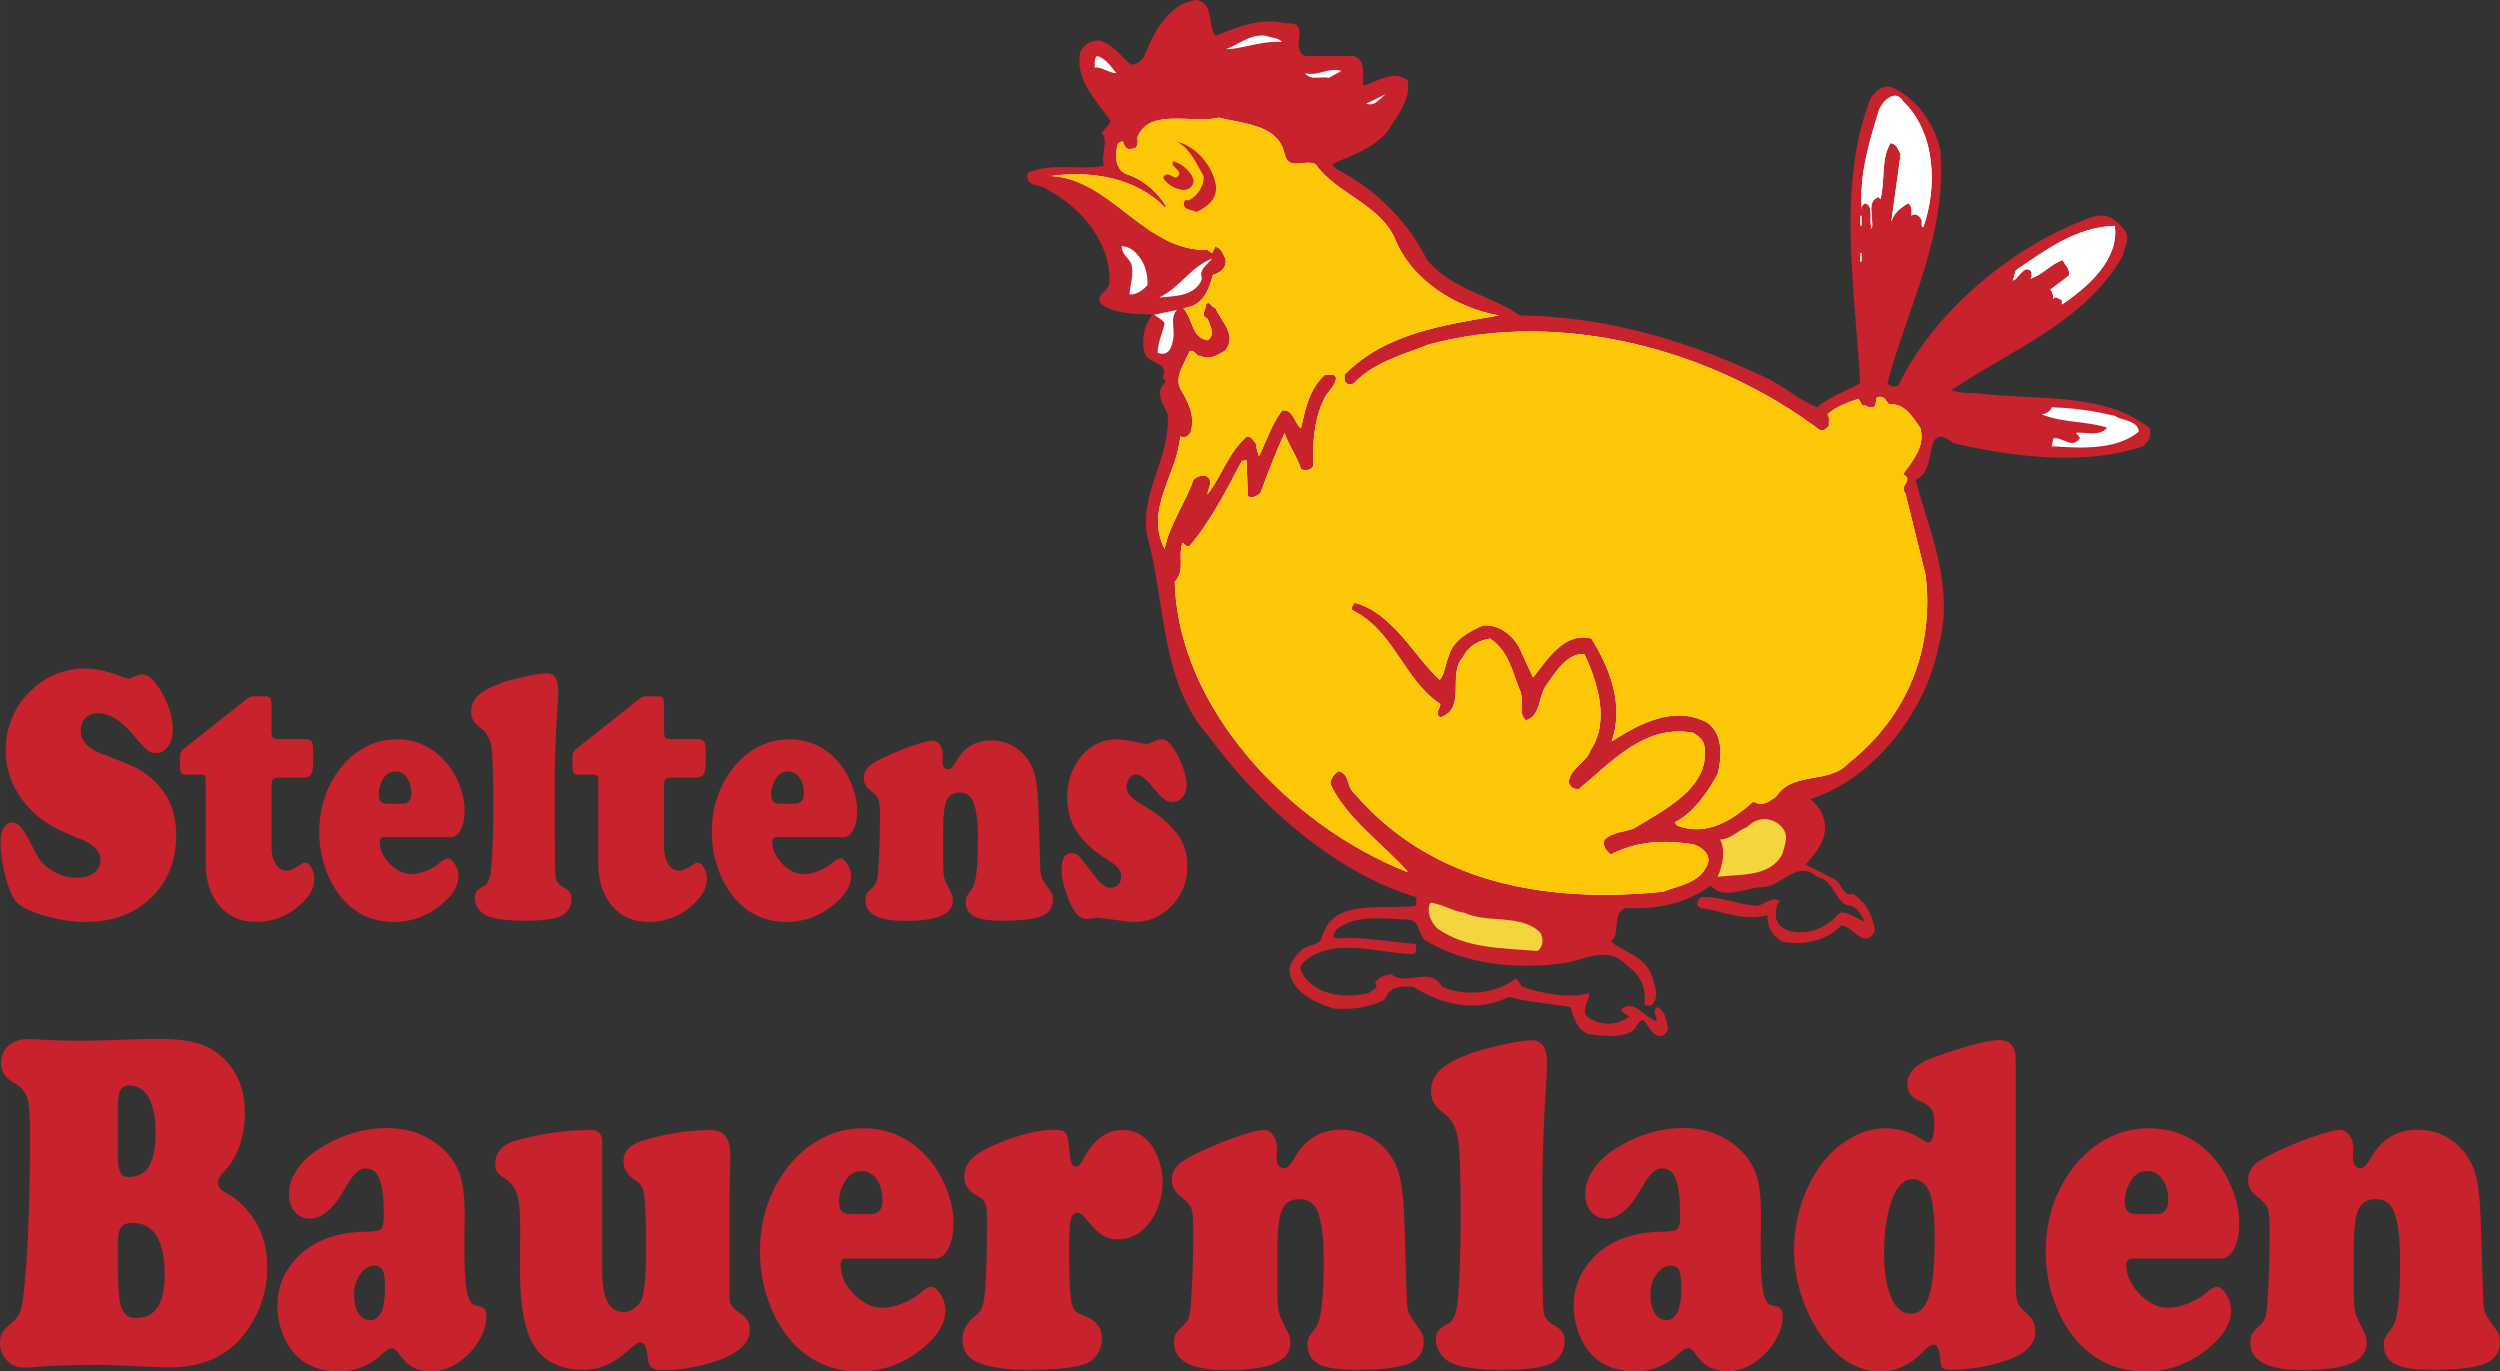 <?xml version="1.0" encoding="UTF-8" standalone="no"?>
<svg
   xmlns:dc="http://purl.org/dc/elements/1.1/"
   xmlns:cc="http://creativecommons.org/ns#"
   xmlns:rdf="http://www.w3.org/1999/02/22-rdf-syntax-ns#"
   xmlns:svg="http://www.w3.org/2000/svg"
   xmlns="http://www.w3.org/2000/svg"
   version="1.1"
   id="svg4322"
   viewBox="0 0 130.389 71.529"
   height="20.187mm"
   width="36.799mm">
  <rect x="0" y="0" width="130.389" height="71.529" fill="#333333" stroke="none"/>
  <defs
     id="defs4324">
    <clipPath
       id="clipPath16"
       clipPathUnits="userSpaceOnUse">
      <path
         id="path18"
         d="m 72.691,61.591 104.313,0 0,57.225 -104.313,0 0,-57.225 z" />
    </clipPath>
  </defs>
  <g
     transform="translate(-323.377,-465.169)"
     id="layer1">
    <g
       id="g12"
       transform="matrix(1.25,0,0,-1.25,232.512,613.687)">
      <g
         clip-path="url(#clipPath16)"
         id="g14">
        <g
           transform="translate(120.409,116.411)"
           id="g20">
          <path
             id="path22"
             style="fill:#c8222d;fill-opacity:1;fill-rule:evenodd;stroke:none"
             d="M 0,0 C -0.127,-0.142 -0.45,-0.466 -0.682,-0.163 -1.046,0.18 -1.368,0.602 -1.853,0.715 -2.188,0.726 -2.485,0.553 -2.633,0.26 -2.908,-0.937 -1.94,-1.806 -1.364,-2.665 l -0.391,-0.487 c 0.312,-0.243 -0.035,-0.888 0.097,-1.365 -1.026,-0.194 -2.192,0.154 -3.184,-0.293 -0.101,-0.645 0.544,-0.422 0.845,-0.714 1.462,-0.75 2.654,-2.289 2.567,-3.867 0.012,-0.359 -0.783,-0.607 -0.228,-0.976 0.562,-0.326 1.357,-0.326 2.015,-0.357 -0.336,-0.44 -0.459,-1.037 -0.324,-1.592 0.187,-0.512 1.081,-0.338 0.746,-1.073 0.061,0.015 0.111,-0.084 0.163,-0.13 -0.523,-0.401 -0.126,-0.948 0.065,-1.364 0.107,-1.842 -1.134,-3.183 -0.877,-5.005 0.81,-2.845 0.538,-6.146 2.599,-8.449 2.134,-2.911 5.261,-5.666 8.645,-6.695 l 0,-0.357 c -1.398,-0.202 -3.458,0.368 -3.932,-1.3 -0.072,-0.342 -0.519,-0.318 -0.781,-0.488 -0.284,-0.252 -0.533,-0.524 -0.585,-0.909 0.102,-0.907 1.12,-1.378 1.885,-1.593 0.774,-0.058 1.469,0.066 2.08,0.358 0.233,0.553 0.605,0.577 1.203,0.553 1.24,-0.77 2.63,-1.093 3.996,-0.423 0.818,-0.224 1.712,-0.273 2.568,-0.423 0.136,-0.421 0.261,-0.967 0.779,-1.137 0.549,-0.054 1.294,-0.178 1.788,0.13 0.226,0.114 0.226,0.461 0.488,0.455 0.185,-0.192 0.284,-0.515 0.585,-0.65 0.195,-0.063 0.419,0.111 0.422,0.325 -0.028,0.331 -0.127,0.705 -0.422,0.877 -0.301,-0.172 0.047,-0.421 -0.065,-0.584 -0.484,0.138 -0.881,0.907 -1.43,0.519 -0.048,-0.232 0.226,-0.182 0.292,-0.358 -0.538,-0.345 -1.109,-0.37 -1.658,-0.032 -0.418,0.283 0.028,0.679 0,1.041 -0.866,-0.262 -1.958,-0.013 -2.794,0.26 l -0.259,0.357 c -0.792,-0.656 -2.133,-0.78 -3.088,-0.357 -0.484,0.892 -1.477,0 -2.112,0.52 -0.233,-0.024 -0.557,-0.124 -0.682,-0.358 0.2,-0.237 -0.123,-0.287 -0.261,-0.422 -0.93,-0.237 -2.071,-0.113 -2.664,0.649 -0.102,0.181 -0.276,0.38 -0.13,0.553 1.219,1.217 3.106,0.447 4.647,0.422 0.197,0.075 0.098,0.273 0.13,0.423 -1.125,0.073 -2.292,0.321 -3.347,0.227 -0.211,0.096 -0.037,0.244 0,0.358 0.807,0.681 2.074,0.457 3.12,0.422 0.368,-0.114 0.318,-0.586 0.584,-0.845 1.696,-1.031 3.855,-1.255 5.979,-0.942 0.83,0.208 1.724,0.681 2.47,-0.13 0.569,-0.406 0.792,-0.927 0.715,-1.593 0.077,-0.129 0.202,-0.054 0.293,-0.064 0.381,0.357 0.108,0.903 0,1.3 -0.339,0.77 -1.133,0.919 -1.69,1.364 0.432,0.349 0.01,1.119 0.585,1.397 1.312,-0.054 2.553,0.169 3.575,0.943 0.567,-0.65 1.485,-0.054 2.242,-0.066 0.758,0.086 1.403,1.153 2.21,0.424 0.757,-0.139 0.757,-1.232 1.429,-1.203 0.272,-0.128 0.42,-0.401 0.552,-0.651 -0.305,0.051 -0.628,0.424 -1.038,0.359 -0.409,-0.457 -0.98,-0.829 -1.658,-0.813 -0.415,-0.016 -0.886,0.133 -1.008,0.585 -0.026,0.268 -0.002,0.566 0.163,0.716 -0.339,0.197 -0.612,-0.125 -0.943,-0.196 -0.836,0.046 -1.581,0.418 -2.371,0.357 -0.053,-0.113 -0.178,-0.187 -0.131,-0.357 l 0.131,-0.098 c 0.914,-0.104 1.783,-0.576 2.794,-0.292 -0.018,-0.533 0.206,-0.855 0.617,-1.105 0.83,-0.172 1.823,0.002 2.47,0.683 0.495,-0.061 0.942,-1.029 1.398,-0.261 -0.059,0.622 -0.382,1.243 -0.91,1.56 -0.415,-0.094 -0.489,0.403 -0.715,0.586 l -1.268,0.649 c 0.476,0.533 1.047,1.204 0.715,2.047 -0.09,0.249 -0.314,0.522 -0.52,0.682 2.713,0.858 4.848,3.737 5.362,6.403 0.653,2.473 -0.365,4.707 -0.975,6.922 0.982,0.317 0.262,2.551 1.593,1.527 2.393,-0.565 5.471,-0.962 7.896,-0.13 0.256,0.186 0.356,0.435 0.293,0.747 -1.947,1.549 -4.728,1.152 -7.215,1.463 -0.393,0.011 -0.741,0.011 -1.072,0.13 2.466,1.669 5.569,2.835 7.149,5.59 0.059,0.349 0.307,0.671 0.13,1.007 -0.319,0.483 -0.791,0.856 -1.43,0.617 -3.184,-1.127 -6.535,-3.857 -8.059,-7.019 -0.09,-0.065 -0.363,-0.065 -0.455,0.097 0.837,3.189 2.5,6.117 2.21,9.717 -0.231,1.068 -1.001,2.21 -2.047,2.633 -0.394,0.123 -0.691,-0.2 -0.877,-0.488 -1.403,-3.659 -0.634,-7.903 -0.423,-11.862 -0.583,-0.336 -1.253,-0.535 -1.787,-1.008 -0.757,0.299 -1.402,0.895 -2.145,1.236 -3.155,1.496 -6.506,2.539 -10.27,2.599 -1.226,0.859 -2.765,1.032 -3.866,2.308 -0.786,1.604 -2.176,2.993 -3.802,3.802 l -0.163,0.195 c 0.747,0.363 1.665,0.611 2.307,1.364 0.401,0.661 0.997,1.332 0.845,2.146 -0.618,0.453 -1.263,-0.07 -1.852,-0.228 -0.057,0.357 0.166,1.052 -0.391,1.235 l -2.046,0 C 6.054,0.403 7.047,1.496 5.947,1.43 4.837,1.694 3.894,1.247 2.99,0.91 2.652,1.371 2.951,2.265 2.21,2.404 0.99,2.265 0.394,0.975 0,0" />
        </g>
        <g
           transform="translate(123.853,116.768)"
           id="g24">
          <path
             id="path26"
             style="fill:#ffffff;fill-opacity:1;fill-rule:evenodd;stroke:none"
             d="M 0,0 C 0.574,-0.029 1.492,0.368 2.34,0.292 2.188,0.468 1.889,0.468 1.657,0.553 0.996,0.641 0.549,0.195 0,0" />
        </g>
        <g
           transform="translate(118.362,115.989)"
           id="g28">
          <path
             id="path30"
             style="fill:#ffffff;fill-opacity:1;fill-rule:evenodd;stroke:none"
             d="M 0,0 C 0.282,0.056 0.579,-0.217 0.91,-0.228 0.703,0.031 0.43,0.428 0.097,0.487 -0.041,0.354 0.033,0.18 0,0" />
        </g>
        <g
           transform="translate(127.135,115.761)"
           id="g32">
          <path
             id="path34"
             style="fill:#ffffff;fill-opacity:1;fill-rule:evenodd;stroke:none"
             d="m 0,0 c 0.295,-0.337 0.668,-0.114 1.007,-0.196 l 0.52,0.293 C 0.966,0.259 0.593,-0.139 0,0" />
        </g>
        <g
           transform="translate(129.702,114.494)"
           id="g36">
          <path
             id="path38"
             style="fill:#ffffff;fill-opacity:1;fill-rule:evenodd;stroke:none"
             d="M 0,0 C 0.384,-0.162 0.583,0.285 0.877,0.422 L 0,0" />
        </g>
        <g
           transform="translate(151.085,114.201)"
           id="g40">
          <path
             id="path42"
             style="fill:#ffffff;fill-opacity:1;fill-rule:evenodd;stroke:none"
             d="m 0,0 c -0.395,-1.309 -0.816,-2.625 -0.714,-4.159 -0.028,0.119 0.021,0.219 0.129,0.292 0.414,-0.098 0.141,-0.719 0.293,-1.072 0.096,0.452 -0.252,1.172 0.292,1.332 l 0.065,-0.098 c 0.211,0.758 0.012,1.676 0.422,2.341 0.235,0.005 0.335,-0.293 0.423,-0.456 L 0.52,-4.647 c 0.104,0.384 0.402,0.607 0.715,0.78 0.158,-0.123 0.133,-0.347 0.13,-0.52 C 1.517,-4.238 1.74,-4.412 1.788,-4.582 1.815,-4.685 1.74,-4.809 1.852,-4.874 2.46,-3.195 2.362,-0.887 1.008,0.39 0.674,0.95 0.127,0.354 0,0" />
        </g>
        <g
           transform="translate(151.085,114.201)"
           id="g44">
          <path
             id="path46"
             style="fill:#ffffff;fill-opacity:1;fill-rule:evenodd;stroke:none"
             d="m 0,0 c -0.395,-1.309 -0.816,-2.625 -0.714,-4.159 -0.028,0.119 0.021,0.219 0.129,0.292 0.414,-0.098 0.141,-0.719 0.293,-1.072 0.096,0.452 -0.252,1.172 0.292,1.332 l 0.065,-0.098 c 0.211,0.758 0.012,1.676 0.422,2.341 0.235,0.005 0.335,-0.293 0.423,-0.456 L 0.52,-4.647 c 0.104,0.384 0.402,0.607 0.715,0.78 0.158,-0.123 0.13,-0.347 0.13,-0.52 C 1.517,-4.238 1.74,-4.412 1.788,-4.582 1.815,-4.685 1.74,-4.809 1.852,-4.874 2.46,-3.195 2.362,-0.887 1.008,0.39 0.674,0.95 0.127,0.354 0,0" />
        </g>
        <g
           transform="translate(120.148,113.096)"
           id="g48">
          <path
             id="path50"
             style="fill:#ffffff;fill-opacity:1;fill-rule:evenodd;stroke:none"
             d="m 0,0 c 0.033,-0.205 0.033,-0.503 -0.227,-0.487 -0.186,-0.09 -0.31,0.109 -0.358,0.227 l 0,0.064 C -0.686,-0.155 -0.76,-0.254 -0.813,-0.293 -0.96,-0.775 -0.91,-1.397 -0.422,-1.56 0.232,-1.768 0.828,-2.29 1.203,-2.892 L 1.138,-2.925 c -1.229,1.255 -3.115,1.528 -4.745,1.3 2.499,-0.119 3.914,-3.147 6.532,-3.088 l 0.194,-0.13 0.131,0.261 C 3.484,-4.598 3.583,-4.897 3.673,-5.07 3.757,-5.442 3.459,-5.666 3.152,-5.753 3.013,-6.237 2.838,-6.832 2.275,-7.053 L 1.917,-7.15 c 0.425,-0.477 0.326,-1.197 1.008,-1.332 0.36,0.234 0.088,0.632 0,0.91 -0.334,0.119 -0.037,0.391 -0.065,0.585 0.153,0.204 0.227,-0.144 0.39,-0.13 0.209,-0.535 0.929,-1.131 0.423,-1.788 -0.313,-0.186 -0.66,-0.41 -1.041,-0.227 -0.19,-0.034 -0.24,0.289 -0.454,0.195 -0.208,-0.502 -0.63,-1.049 -0.39,-1.56 0.33,-0.556 0.654,-1.152 0.422,-1.852 -0.092,-0.118 -0.265,-0.268 -0.422,-0.13 -0.115,-1.602 -1.506,-3.042 -0.65,-4.712 0.186,0.999 0.857,1.893 1.202,2.892 0.151,0.143 0.325,0.193 0.52,0.162 0.351,-0.192 0.078,-0.516 0.065,-0.779 0.608,0.785 0.857,1.729 1.625,2.405 0.201,0.068 0.275,-0.18 0.39,-0.26 0.009,-0.193 0.084,-0.367 0.13,-0.553 0.326,0.658 0.549,1.377 0.975,1.917 0.468,0.056 0.492,-0.515 0.779,-0.748 0.185,0.804 0.334,1.624 1.008,2.243 0.17,-0.024 0.443,0.075 0.455,-0.162 -0.036,-0.358 -0.409,-0.581 -0.521,-0.911 -0.409,-0.862 -0.459,-1.83 -0.422,-2.729 -0.112,-0.218 -0.385,-0.218 -0.52,-0.13 -0.163,0.532 -0.51,0.979 -0.682,1.495 -0.349,-0.764 -0.696,-1.658 -1.007,-2.503 -0.136,-0.123 -0.36,-0.248 -0.521,-0.129 l -0.064,1.495 -0.195,-0.033 c -0.648,-1.233 -1.292,-2.498 -2.177,-3.543 -0.159,-0.048 -0.208,0.076 -0.293,0.131 -0.212,-0.576 0.134,-1.147 -0.325,-1.625 0.137,-5.306 4.828,-10.171 9.652,-12.089 l 0.064,0 c -0.941,1.074 -2.554,2.215 -3.216,3.639 -0.009,0.24 0.141,0.438 0.356,0.553 0.455,-0.165 0.306,-0.637 0.618,-0.91 3.238,-3.772 7.954,-4.616 12.901,-4.127 0.663,0.28 1.508,0.329 1.852,1.137 0.177,0.409 -0.244,0.732 -0.584,0.845 -1.3,0.185 -2.342,0.135 -3.445,-0.422 -0.238,0.16 -0.362,0.408 -0.26,0.617 0.321,0.312 0.791,0.312 1.203,0.455 1.202,0.751 3.238,1.694 2.957,3.445 -0.017,0.26 -0.29,0.434 -0.455,0.553 -2.019,0.377 -3.384,-1.186 -4.777,-2.341 -0.196,-0.037 -0.37,0.087 -0.423,0.261 0.003,0.571 0.748,0.844 0.91,1.364 0.806,1.193 0.285,2.856 -0.26,3.997 -0.721,0.075 -1.217,-0.769 -1.592,-1.299 -0.346,-0.462 -0.197,-1.233 -0.845,-1.463 -0.369,0.33 -0.047,0.827 -0.26,1.268 -0.308,0.75 -0.457,1.619 -1.235,2.145 -0.463,-0.055 -0.935,-0.327 -1.137,-0.781 -0.666,-0.688 0.178,-2.153 -0.943,-2.502 -0.269,0.151 0.003,0.374 0,0.552 -1.536,1.014 -1.933,3.099 -3.704,3.932 0.009,0.11 0.033,0.209 0.13,0.294 1.591,-0.432 2.435,-2.17 3.542,-3.218 0.209,0.18 0.234,0.676 0.39,1.008 0.166,0.66 0.886,1.033 1.43,1.267 0.673,0.039 1.244,-0.407 1.527,-0.975 l 0.553,-1.202 c 0.628,0.801 1.323,1.918 2.437,1.625 0.773,-1.246 1.369,-2.76 0.844,-4.29 1.146,0.735 2.61,1.53 3.997,0.78 0.673,-0.491 0.599,-1.459 0.423,-2.145 -0.42,-0.754 -0.991,-1.598 -1.787,-2.015 l 0.097,-0.13 c 1.245,-0.471 2.313,0.224 3.186,1.008 0.343,-0.238 0.641,-0.015 0.941,0.195 0.693,1.082 2.208,0.51 3.023,1.397 2.511,1.993 3.578,4.823 3.217,7.864 l -0.845,3.412 c -0.284,0.299 0.387,0.547 -0.097,0.78 0.385,0.537 0.956,1.182 0.715,1.95 -0.33,0.474 -0.653,1.02 -1.3,0.975 -0.147,0.168 -0.197,0.368 -0.488,0.293 -0.106,-0.125 0.018,-0.398 -0.227,-0.424 -0.153,-0.048 -0.201,0.125 -0.39,0.066 l -0.162,0.293 c -0.445,-0.158 -0.916,-0.308 -1.301,-0.65 0.112,-0.129 0.038,-0.328 0.065,-0.487 -0.102,-0.089 -0.201,-0.238 -0.39,-0.163 -4.503,3.376 -10.783,5.038 -16.28,3.574 -1.107,-0.446 -2.274,-0.72 -3.153,-1.624 -0.163,-0.139 -0.411,-0.014 -0.389,0.195 l 0,0.162 c 1.716,1.739 4.124,2.062 6.434,2.469 -1.765,0.312 -3.651,1.454 -4.354,3.251 -0.687,1.431 -2.426,1.827 -3.283,3.054 C 6.984,-0.9 6.289,-1.446 6.142,-0.683 5.842,0.54 4.428,0.54 3.412,0.812 2.268,0.54 0.53,1.235 0,0" />
        </g>
        <g
           transform="translate(120.148,113.096)"
           id="g52">
          <path
             id="path54"
             style="fill:#fbc707;fill-opacity:1;fill-rule:evenodd;stroke:none"
             d="m 0,0 c 0.033,-0.205 0.033,-0.503 -0.227,-0.487 -0.186,-0.09 -0.31,0.109 -0.358,0.227 l 0,0.064 C -0.686,-0.155 -0.76,-0.254 -0.813,-0.293 -0.96,-0.775 -0.91,-1.397 -0.422,-1.56 0.232,-1.768 0.828,-2.29 1.203,-2.892 L 1.138,-2.925 c -1.229,1.255 -3.115,1.528 -4.745,1.3 2.499,-0.119 3.914,-3.147 6.532,-3.088 l 0.194,-0.13 0.131,0.261 C 3.484,-4.598 3.583,-4.897 3.673,-5.07 3.757,-5.442 3.459,-5.666 3.152,-5.753 3.013,-6.237 2.838,-6.832 2.275,-7.053 L 1.917,-7.15 c 0.425,-0.477 0.326,-1.197 1.008,-1.332 0.36,0.234 0.088,0.632 0,0.91 -0.334,0.119 -0.037,0.391 -0.065,0.585 0.153,0.204 0.227,-0.144 0.39,-0.13 0.209,-0.535 0.929,-1.131 0.423,-1.788 -0.313,-0.186 -0.66,-0.41 -1.041,-0.227 -0.19,-0.034 -0.24,0.289 -0.454,0.195 -0.208,-0.502 -0.63,-1.049 -0.39,-1.56 0.33,-0.556 0.654,-1.152 0.422,-1.852 -0.092,-0.118 -0.265,-0.268 -0.422,-0.13 -0.115,-1.602 -1.506,-3.042 -0.65,-4.712 0.186,0.999 0.857,1.893 1.202,2.892 0.151,0.143 0.325,0.193 0.52,0.162 0.351,-0.192 0.078,-0.516 0.065,-0.779 0.608,0.785 0.857,1.729 1.625,2.405 0.201,0.068 0.275,-0.18 0.39,-0.26 0.009,-0.193 0.084,-0.367 0.13,-0.553 0.326,0.658 0.549,1.377 0.975,1.917 0.468,0.056 0.492,-0.515 0.779,-0.748 0.185,0.804 0.334,1.624 1.008,2.243 0.17,-0.024 0.443,0.075 0.455,-0.162 -0.036,-0.358 -0.409,-0.581 -0.521,-0.911 -0.409,-0.862 -0.459,-1.83 -0.422,-2.729 -0.112,-0.218 -0.385,-0.218 -0.52,-0.13 -0.163,0.532 -0.51,0.979 -0.682,1.495 -0.349,-0.764 -0.696,-1.658 -1.007,-2.503 -0.136,-0.123 -0.36,-0.248 -0.521,-0.129 l -0.064,1.495 -0.195,-0.033 c -0.648,-1.233 -1.292,-2.498 -2.177,-3.543 -0.159,-0.048 -0.208,0.076 -0.293,0.131 -0.212,-0.576 0.134,-1.147 -0.325,-1.625 0.137,-5.306 4.828,-10.171 9.652,-12.089 l 0.064,0 c -0.941,1.074 -2.554,2.215 -3.216,3.639 0,0.24 0.141,0.438 0.356,0.553 0.455,-0.165 0.306,-0.637 0.618,-0.91 3.238,-3.772 7.954,-4.616 12.901,-4.127 0.663,0.28 1.508,0.329 1.852,1.137 0.177,0.409 -0.244,0.732 -0.584,0.845 -1.3,0.185 -2.342,0.135 -3.445,-0.422 -0.238,0.16 -0.362,0.408 -0.26,0.617 0.321,0.312 0.791,0.312 1.203,0.455 1.202,0.751 3.238,1.694 2.957,3.445 -0.017,0.26 -0.29,0.434 -0.455,0.553 -2.019,0.377 -3.384,-1.186 -4.777,-2.341 -0.196,-0.037 -0.37,0.087 -0.423,0.261 0,0.571 0.748,0.844 0.91,1.364 0.806,1.193 0.285,2.856 -0.26,3.997 -0.721,0.075 -1.217,-0.769 -1.592,-1.299 -0.346,-0.462 -0.197,-1.233 -0.845,-1.463 -0.369,0.33 -0.047,0.827 -0.26,1.268 -0.308,0.75 -0.457,1.619 -1.235,2.145 -0.463,-0.055 -0.935,-0.327 -1.137,-0.781 -0.666,-0.688 0.178,-2.153 -0.943,-2.502 -0.269,0.151 0,0.374 0,0.552 -1.536,1.014 -1.933,3.099 -3.704,3.932 0.009,0.11 0.033,0.209 0.13,0.294 1.591,-0.432 2.435,-2.17 3.542,-3.218 0.209,0.18 0.234,0.676 0.39,1.008 0.166,0.66 0.886,1.033 1.43,1.267 0.673,0.039 1.244,-0.407 1.527,-0.975 l 0.553,-1.202 c 0.628,0.801 1.323,1.918 2.437,1.625 0.773,-1.246 1.369,-2.76 0.844,-4.29 1.146,0.735 2.61,1.53 3.997,0.78 0.673,-0.491 0.599,-1.459 0.423,-2.145 -0.42,-0.754 -0.991,-1.598 -1.787,-2.015 l 0.097,-0.13 c 1.245,-0.471 2.313,0.224 3.186,1.008 0.343,-0.238 0.641,-0.015 0.941,0.195 0.693,1.082 2.208,0.51 3.023,1.397 2.511,1.993 3.578,4.823 3.217,7.864 l -0.845,3.412 c -0.284,0.299 0.387,0.547 -0.097,0.78 0.385,0.537 0.956,1.182 0.715,1.95 -0.33,0.474 -0.653,1.02 -1.3,0.975 -0.147,0.168 -0.197,0.368 -0.488,0.293 -0.106,-0.125 0.018,-0.398 -0.227,-0.424 -0.153,-0.048 -0.201,0.125 -0.39,0.066 l -0.162,0.293 c -0.445,-0.158 -0.916,-0.308 -1.301,-0.65 0.112,-0.129 0.038,-0.328 0.065,-0.487 -0.102,-0.089 -0.201,-0.238 -0.39,-0.163 -4.503,3.376 -10.783,5.038 -16.28,3.574 -1.107,-0.446 -2.274,-0.72 -3.153,-1.624 -0.163,-0.139 -0.411,-0.014 -0.389,0.195 l 0,0.162 c 1.716,1.739 4.124,2.062 6.434,2.469 -1.765,0.312 -3.651,1.454 -4.354,3.251 -0.687,1.431 -2.426,1.827 -3.283,3.054 C 6.984,-0.9 6.289,-1.446 6.142,-0.683 5.842,0.54 4.428,0.54 3.412,0.812 2.268,0.54 0.53,1.235 0,0" />
        </g>
        <g
           transform="translate(121.806,112.901)"
           id="g56">
          <path
             id="path58"
             style="fill:#c8222d;fill-opacity:1;fill-rule:evenodd;stroke:none"
             d="M 0,0 C 0.585,-0.331 0.809,-0.927 1.105,-1.429 1.131,-1.871 0.858,-2.218 0.52,-2.437 l -0.195,0 C 0.138,-2.838 0.61,-2.838 0.812,-2.925 1.231,-2.74 1.653,-2.417 1.625,-1.884 1.528,-1.076 0.834,-0.208 0,0" />
        </g>
        <g
           transform="translate(121.643,112.088)"
           id="g60">
          <path
             id="path62"
             style="fill:#c8222d;fill-opacity:1;fill-rule:evenodd;stroke:none"
             d="m 0,0 c -0.12,-0.19 0.202,-0.314 0.26,-0.487 -0.132,-0.522 -0.456,0.223 -0.682,-0.195 0.178,-0.327 0.525,-0.476 0.845,-0.52 0.3,-0.005 0.548,0.292 0.358,0.585 C 0.624,-0.338 0.326,-0.09 0,0" />
        </g>
        <path
           id="path64"
           style="fill:#ffffff;fill-opacity:1;fill-rule:evenodd;stroke:none"
           d="m 150.371,109.814 -0.065,0 0,-0.422 0.065,0 0,0.422 z" />
        <g
           transform="translate(156.805,107.539)"
           id="g66">
          <path
             id="path68"
             style="fill:#ffffff;fill-opacity:1;fill-rule:evenodd;stroke:none"
             d="M 0,0 -0.13,-0.422 C 0.067,-0.456 0.34,0.314 0.65,-0.065 0.638,-0.158 0.713,-0.282 0.585,-0.357 1.11,-0.207 1.458,0.264 1.95,0.423 2.053,0.215 2.277,0.041 2.21,-0.227 L 1.43,-0.813 c 0.102,-0.065 0.126,-0.239 0.13,-0.389 0.096,0.175 0.221,-0.023 0.358,-0.033 l 0,-0.195 C 2.996,-0.704 4.312,0.438 4.127,1.852 2.5,1.803 1.234,0.835 0,0" />
        </g>
        <g
           transform="translate(156.805,107.539)"
           id="g70">
          <path
             id="path72"
             style="fill:#ffffff;fill-opacity:1;fill-rule:evenodd;stroke:none"
             d="M 0,0 -0.13,-0.422 C 0.067,-0.456 0.34,0.314 0.65,-0.065 0.638,-0.158 0.713,-0.282 0.585,-0.357 1.11,-0.207 1.458,0.264 1.95,0.423 2.053,0.215 2.277,0.041 2.21,-0.227 L 1.43,-0.813 c 0.102,-0.065 0.13,-0.239 0.13,-0.389 0.096,0.175 0.221,-0.023 0.358,-0.033 l 0,-0.195 C 2.996,-0.704 4.312,0.438 4.127,1.852 2.5,1.803 1.234,0.835 0,0" />
        </g>
        <g
           transform="translate(119.499,108.547)"
           id="g74">
          <path
             id="path76"
             style="fill:#ffffff;fill-opacity:1;fill-rule:evenodd;stroke:none"
             d="M 0,0 C -0.036,-0.372 0.41,-0.545 0.422,-0.878 0.485,-1.29 0.336,-1.637 0.325,-2.015 0.559,-2.059 0.907,-1.836 1.073,-1.625 1.081,-1.116 0.957,-0.694 0.65,-0.358 0.485,-0.148 0.262,-0.024 0,0" />
        </g>
        <path
           id="path78"
           style="fill:#ffffff;fill-opacity:1;fill-rule:evenodd;stroke:none"
           d="m 150.371,108.254 -0.065,0 0,-0.357 0.065,0 0,0.357 z" />
        <g
           transform="translate(121.058,106.401)"
           id="g80">
          <path
             id="path82"
             style="fill:#ffffff;fill-opacity:1;fill-rule:evenodd;stroke:none"
             d="M 0,0 C 0.539,0.061 1.508,0.011 1.788,0.781 1.631,1.178 2.028,1.376 2.21,1.625 1.334,1.302 0.837,0.384 0,0" />
        </g>
        <g
           transform="translate(120.863,105.687)"
           id="g84">
          <path
             id="path86"
             style="fill:#ffffff;fill-opacity:1;fill-rule:evenodd;stroke:none"
             d="M 0,0 C -0.011,-0.044 0.312,-0.167 0.422,-0.358 0.337,-0.764 0.138,-1.161 0.13,-1.592 0.61,-1.781 0.734,-1.31 0.78,-1.007 0.858,-0.614 0.634,-0.093 0.942,0.195 L 0,0" />
        </g>
        <g
           transform="translate(157.877,101.528)"
           id="g88">
          <path
             id="path90"
             style="fill:#ffffff;fill-opacity:1;fill-rule:evenodd;stroke:none"
             d="M 0,0 C 0.832,-0.353 1.849,-0.278 2.729,-0.553 2.42,-0.974 1.75,-0.7 1.429,-0.781 1.477,-0.85 1.601,-0.924 1.592,-1.008 1.253,-1.47 0.881,-0.924 0.487,-1.008 L 0.422,-1.333 C 1.451,-1.395 3.09,-1.545 4.062,-0.716 3.984,-0.229 3.363,-0.278 3.054,-0.065 2.196,0.144 1.328,0.267 0.422,0.291 0.36,0.094 0.161,0.019 0,0" />
        </g>
        <g
           transform="translate(145.594,84.304)"
           id="g92">
          <path
             id="path94"
             style="fill:#f4d540;fill-opacity:1;fill-rule:evenodd;stroke:none"
             d="m 0,0 c -0.389,-0.134 -0.687,-0.506 -1.137,-0.52 0.252,-0.433 0.102,-1.128 -0.099,-1.56 0.897,0.134 2.163,-0.04 2.698,0.943 0.086,0.333 0.284,0.755 0.033,1.072 C 1.125,0.438 0.406,0.462 0,0" />
        </g>
        <g
           transform="translate(132.367,81.152)"
           id="g96">
          <path
             id="path98"
             style="fill:#f4d540;fill-opacity:1;fill-rule:evenodd;stroke:none"
             d="m 0,0 c -0.171,-0.407 0.028,-0.804 0.292,-1.073 1.176,-0.849 2.715,-0.824 4.193,-0.942 0.235,0.193 0.26,0.491 0.097,0.78 C 3.752,-0.457 2.411,-0.879 1.43,-0.422 0.922,-0.358 0.525,-0.059 0,0" />
        </g>
        <g
           transform="translate(142.411,66.006)"
           id="g100">
          <path
             id="path102"
             style="fill:#c8222d;fill-opacity:1;fill-rule:evenodd;stroke:none"
             d="m 0,0 c -0.232,0 -0.433,-0.121 -0.602,-0.359 -0.172,-0.237 -0.255,-0.522 -0.255,-0.854 0,-0.318 0.059,-0.572 0.18,-0.767 0.121,-0.194 0.279,-0.292 0.481,-0.292 0.419,0 0.63,0.447 0.63,1.337 0,0.366 -0.031,0.61 -0.092,0.735 C 0.282,-0.075 0.167,-0.007 0,0 m 14.384,8.6 0,-9.057 c 0,-0.514 0.017,-0.847 0.051,-0.992 0.035,-0.146 0.132,-0.288 0.288,-0.427 0.188,-0.166 0.317,-0.312 0.382,-0.436 0.067,-0.125 0.099,-0.278 0.099,-0.457 0,-0.53 -0.422,-0.932 -1.269,-1.21 -0.762,-0.243 -1.522,-0.369 -2.283,-0.369 -0.169,0 -0.277,0.033 -0.328,0.096 -0.05,0.064 -0.084,0.212 -0.1,0.453 -0.024,0.335 -0.121,0.504 -0.282,0.504 -0.089,0 -0.228,-0.098 -0.417,-0.297 -0.537,-0.548 -1.132,-0.823 -1.787,-0.823 -0.815,0 -1.55,0.379 -2.201,1.141 -0.381,0.457 -0.693,0.982 -0.93,1.577 -0.315,0.772 -0.471,1.558 -0.471,2.35 0,0.932 0.205,1.832 0.613,2.698 0.379,0.799 0.893,1.416 1.544,1.846 0.549,0.356 1.086,0.535 1.616,0.535 0.611,0 1.156,-0.173 1.637,-0.514 0.081,-0.055 0.143,-0.082 0.192,-0.082 0.166,0 0.25,0.285 0.25,0.853 0,0.245 -0.046,0.434 -0.137,0.562 -0.092,0.129 -0.256,0.238 -0.493,0.332 -0.33,0.132 -0.495,0.363 -0.495,0.695 0,0.48 0.38,0.86 1.141,1.13 1.345,0.471 2.246,0.704 2.703,0.704 0.451,0 0.677,-0.27 0.677,-0.812 M 10.106,3.609 C 9.764,3.609 9.495,3.382 9.296,2.925 9.027,2.316 8.894,1.516 8.894,0.524 c 0,-0.9 0.128,-1.577 0.386,-2.034 0.182,-0.329 0.434,-0.494 0.748,-0.494 0.341,0 0.589,0.25 0.745,0.748 0.152,0.497 0.231,1.304 0.231,2.415 0,1.017 -0.091,1.695 -0.274,2.034 -0.143,0.263 -0.35,0.403 -0.624,0.416 m 12.84,-3.312 -3.703,0 c -0.161,0 -0.242,-0.091 -0.242,-0.27 0,-0.43 0.183,-0.833 0.555,-1.213 0.37,-0.381 0.768,-0.572 1.193,-0.572 0.253,0 0.532,0.061 0.839,0.183 0.307,0.123 0.56,0.274 0.761,0.453 0.177,0.157 0.32,0.238 0.425,0.238 0.137,0 0.269,-0.105 0.4,-0.318 0.132,-0.21 0.199,-0.429 0.199,-0.654 0,-0.477 -0.236,-0.937 -0.709,-1.378 -0.836,-0.788 -1.799,-1.181 -2.891,-1.181 -1.103,0 -2.028,0.403 -2.775,1.208 -0.36,0.399 -0.662,0.877 -0.898,1.44 -0.31,0.747 -0.463,1.533 -0.463,2.36 0,1.114 0.266,2.109 0.801,2.996 0.462,0.769 1.052,1.341 1.767,1.717 0.536,0.284 1.116,0.426 1.739,0.426 0.999,0 1.848,-0.355 2.545,-1.07 0.352,-0.359 0.637,-0.782 0.853,-1.27 0.248,-0.555 0.37,-1.101 0.37,-1.628 0,-0.43 -0.072,-0.782 -0.215,-1.056 -0.14,-0.275 -0.325,-0.411 -0.551,-0.411 m -3.496,1.852 0.794,0 c 0.336,0 0.505,0.197 0.505,0.587 0,0.359 -0.08,0.651 -0.245,0.873 -0.161,0.223 -0.373,0.34 -0.637,0.34 -0.296,0 -0.524,-0.147 -0.693,-0.438 -0.159,-0.27 -0.237,-0.545 -0.237,-0.823 0,-0.2 0.037,-0.339 0.115,-0.417 0.075,-0.08 0.207,-0.122 0.398,-0.122 m 14.331,-0.078 0.11,-3.49 c 0.01,-0.264 0.043,-0.46 0.099,-0.585 0.053,-0.126 0.215,-0.37 0.484,-0.725 0.078,-0.105 0.119,-0.255 0.119,-0.447 0,-0.437 -0.207,-0.741 -0.624,-0.911 -0.414,-0.173 -1.154,-0.261 -2.222,-0.261 -0.724,0 -1.237,0.081 -1.535,0.241 -0.31,0.166 -0.466,0.433 -0.466,0.803 0,0.132 0.017,0.23 0.049,0.29 0.03,0.064 0.135,0.218 0.315,0.464 0.209,0.278 0.314,1.201 0.314,2.776 0,0.915 -0.083,1.588 -0.253,2.025 C 30.034,2.6 29.784,2.776 29.416,2.776 29.063,2.776 28.822,2.634 28.69,2.349 28.561,2.065 28.493,1.55 28.493,0.802 l 0,-1.964 c 0,-0.39 0.022,-0.656 0.06,-0.802 0.041,-0.146 0.169,-0.427 0.39,-0.844 0.059,-0.12 0.086,-0.257 0.086,-0.409 0,-0.389 -0.216,-0.677 -0.645,-0.859 -0.431,-0.188 -1.103,-0.282 -2.018,-0.282 -1.459,0 -2.189,0.384 -2.189,1.141 0,0.16 0.022,0.281 0.069,0.362 0.042,0.086 0.149,0.201 0.316,0.352 0.138,0.125 0.224,0.272 0.261,0.434 0.038,0.163 0.07,0.559 0.103,1.195 0.036,0.753 0.055,1.544 0.055,2.37 0,0.457 -0.029,0.755 -0.083,0.898 -0.056,0.142 -0.215,0.315 -0.476,0.521 -0.226,0.18 -0.338,0.396 -0.338,0.654 0,0.263 0.09,0.481 0.273,0.65 0.184,0.169 0.562,0.382 1.136,0.639 0.505,0.227 0.99,0.417 1.457,0.573 0.468,0.155 0.788,0.229 0.96,0.229 0.158,0 0.29,-0.07 0.398,-0.216 0.108,-0.145 0.161,-0.318 0.161,-0.514 0,-0.021 -0.002,-0.106 -0.005,-0.251 -0.005,-0.051 -0.008,-0.098 -0.008,-0.139 0,-0.315 0.105,-0.473 0.314,-0.473 0.127,0 0.259,0.124 0.402,0.376 0.451,0.818 1.107,1.228 1.97,1.228 0.662,0 1.229,-0.217 1.699,-0.653 C 33.173,4.706 33.404,4.34 33.535,3.921 33.668,3.5 33.748,2.884 33.781,2.071 M 0.527,5.741 C 1.441,5.741 2.216,5.451 2.85,4.868 3.186,4.557 3.424,4.201 3.558,3.802 3.69,3.402 3.756,2.851 3.756,2.149 L 3.744,0.674 c 0,-1.026 0.055,-1.69 0.171,-1.995 0.057,-0.146 0.113,-0.237 0.165,-0.277 0.053,-0.041 0.163,-0.078 0.333,-0.109 0.167,-0.033 0.25,-0.172 0.25,-0.417 0,-0.318 -0.1,-0.649 -0.304,-0.99 C 4.158,-3.461 3.897,-3.747 3.576,-3.979 3.181,-4.27 2.77,-4.415 2.339,-4.415 c -0.55,0 -0.986,0.236 -1.306,0.714 -0.11,0.173 -0.212,0.257 -0.309,0.257 -0.105,0 -0.242,-0.081 -0.417,-0.247 -0.524,-0.483 -1.121,-0.724 -1.788,-0.724 -0.689,0 -1.246,0.187 -1.671,0.554 -0.276,0.245 -0.5,0.562 -0.661,0.959 -0.164,0.393 -0.245,0.803 -0.245,1.232 0,0.692 0.221,1.297 0.661,1.825 0.689,0.837 1.719,1.256 3.091,1.263 0.303,0 0.495,0.038 0.575,0.112 0.078,0.078 0.116,0.255 0.116,0.531 0,0.702 -0.057,1.21 -0.173,1.525 -0.114,0.311 -0.303,0.47 -0.567,0.47 -0.158,0 -0.298,-0.061 -0.422,-0.18 C -0.9,3.758 -1.054,3.542 -1.237,3.223 -1.705,2.384 -2.194,1.964 -2.702,1.964 c -0.258,0 -0.468,0.094 -0.63,0.287 -0.164,0.189 -0.244,0.444 -0.244,0.752 0,0.318 0.099,0.637 0.304,0.956 0.202,0.314 0.476,0.592 0.822,0.832 0.949,0.632 1.942,0.95 2.977,0.95" />
        </g>
        <g
           transform="translate(84.019,86.014)"
           id="g104">
          <path
             id="path106"
             style="fill:#c8222d;fill-opacity:1;fill-rule:evenodd;stroke:none"
             d="m 0,0 0,-2.517 c 0,-0.297 0.057,-0.542 0.174,-0.73 0.118,-0.188 0.264,-0.282 0.446,-0.282 0.153,0 0.358,0.089 0.61,0.267 0.058,0.046 0.12,0.069 0.177,0.069 0.096,0 0.182,-0.074 0.261,-0.216 0.079,-0.145 0.117,-0.302 0.117,-0.47 0,-0.308 -0.133,-0.604 -0.401,-0.888 -0.561,-0.6 -1.238,-0.9 -2.036,-0.9 -0.63,0 -1.136,0.224 -1.52,0.674 -0.382,0.45 -0.574,1.042 -0.574,1.777 l 0,3.44 c 0,0.114 -0.01,0.185 -0.033,0.213 -0.021,0.028 -0.076,0.041 -0.166,0.041 l -0.611,0 c -0.115,0 -0.187,0.023 -0.22,0.071 -0.03,0.046 -0.045,0.157 -0.045,0.33 l 0,0.328 c 0.003,0.15 0.047,0.26 0.134,0.328 l 2.71,2.147 c 0.066,0.042 0.149,0.065 0.249,0.065 l 0.48,0 c 0.096,0 0.163,-0.028 0.199,-0.087 C -0.018,3.604 0,3.491 0,3.323 L 0,2.318 C 0,2.168 0.019,2.072 0.054,2.025 0.094,1.982 0.174,1.961 0.295,1.961 l 1.095,0 C 1.535,1.961 1.629,1.927 1.674,1.858 1.716,1.792 1.739,1.65 1.739,1.431 l 0,-0.44 C 1.739,0.752 1.711,0.587 1.656,0.496 1.601,0.403 1.501,0.358 1.353,0.358 l -1.071,0 C 0.174,0.358 0.097,0.333 0.059,0.284 0.019,0.234 0,0.14 0,0 m 7.481,-2.128 -2.78,0 c -0.122,0 -0.182,-0.069 -0.182,-0.204 0,-0.323 0.138,-0.625 0.416,-0.909 0.279,-0.288 0.578,-0.43 0.897,-0.43 0.19,0 0.399,0.045 0.629,0.136 0.231,0.092 0.42,0.206 0.571,0.342 0.134,0.117 0.241,0.177 0.32,0.177 0.103,0 0.202,-0.078 0.301,-0.237 0.098,-0.159 0.149,-0.324 0.149,-0.492 0,-0.359 -0.178,-0.704 -0.533,-1.035 -0.628,-0.592 -1.351,-0.887 -2.17,-0.887 -0.828,0 -1.523,0.302 -2.084,0.908 -0.271,0.299 -0.497,0.658 -0.674,1.08 -0.233,0.561 -0.347,1.152 -0.347,1.772 0,0.835 0.199,1.584 0.601,2.25 0.347,0.577 0.789,1.006 1.327,1.29 0.401,0.213 0.837,0.32 1.305,0.32 0.75,0 1.388,-0.268 1.911,-0.804 0.265,-0.27 0.479,-0.587 0.64,-0.954 0.186,-0.416 0.279,-0.826 0.279,-1.222 0,-0.324 -0.054,-0.587 -0.162,-0.794 C 7.79,-2.027 7.651,-2.128 7.481,-2.128 m -2.624,1.39 0.595,0 c 0.253,0 0.38,0.149 0.38,0.44 0,0.27 -0.062,0.488 -0.185,0.656 C 5.527,0.526 5.367,0.612 5.169,0.612 4.947,0.612 4.775,0.504 4.648,0.284 4.529,0.081 4.471,-0.126 4.471,-0.334 c 0,-0.149 0.028,-0.254 0.086,-0.312 0.056,-0.061 0.156,-0.092 0.3,-0.092 m 6.962,1.178 0,-2.39 c 0,-1.058 0.013,-1.673 0.038,-1.849 0.026,-0.173 0.123,-0.307 0.293,-0.4 0.147,-0.08 0.244,-0.153 0.292,-0.226 0.05,-0.067 0.075,-0.167 0.075,-0.297 0,-0.163 -0.046,-0.312 -0.139,-0.446 -0.093,-0.135 -0.217,-0.23 -0.37,-0.282 -0.285,-0.111 -0.763,-0.166 -1.438,-0.166 -0.76,0 -1.296,0.073 -1.603,0.216 -0.142,0.066 -0.258,0.165 -0.349,0.302 -0.091,0.138 -0.136,0.28 -0.136,0.427 0,0.12 0.025,0.211 0.073,0.278 0.051,0.063 0.157,0.142 0.323,0.231 0.154,0.084 0.248,0.316 0.285,0.691 0.063,0.646 0.094,1.564 0.094,2.756 0,1.213 -0.028,1.991 -0.082,2.34 C 9.119,1.972 8.981,2.229 8.762,2.399 8.596,2.518 8.481,2.631 8.42,2.738 8.359,2.844 8.329,2.974 8.329,3.129 c 0,0.244 0.093,0.456 0.277,0.636 0.185,0.182 0.482,0.35 0.889,0.503 0.271,0.105 0.624,0.204 1.058,0.298 0.434,0.093 0.748,0.141 0.946,0.141 0.311,0 0.467,-0.242 0.467,-0.728 0,-0.161 -0.018,-0.524 -0.059,-1.096 C 11.857,1.996 11.826,1.18 11.819,0.44 m 4.56,-0.44 0,-2.517 c 0,-0.297 0.057,-0.542 0.174,-0.73 0.117,-0.188 0.264,-0.282 0.447,-0.282 0.153,0 0.357,0.089 0.609,0.267 0.059,0.046 0.12,0.069 0.177,0.069 0.095,0 0.182,-0.074 0.261,-0.216 0.079,-0.145 0.117,-0.302 0.117,-0.47 0,-0.308 -0.133,-0.604 -0.401,-0.888 -0.56,-0.6 -1.239,-0.9 -2.035,-0.9 -0.631,0 -1.138,0.224 -1.521,0.674 -0.382,0.45 -0.573,1.042 -0.573,1.777 l 0,3.44 c 0,0.114 -0.011,0.185 -0.034,0.213 -0.022,0.028 -0.075,0.041 -0.166,0.041 l -0.61,0 c -0.115,0 -0.188,0.023 -0.22,0.071 -0.031,0.046 -0.047,0.157 -0.047,0.33 l 0,0.328 c 0.004,0.15 0.049,0.26 0.136,0.328 l 2.709,2.147 c 0.067,0.042 0.15,0.065 0.249,0.065 l 0.48,0 c 0.097,0 0.164,-0.028 0.198,-0.087 0.033,-0.056 0.05,-0.169 0.05,-0.337 l 0,-1.005 c 0,-0.15 0.018,-0.246 0.055,-0.293 0.039,-0.043 0.119,-0.064 0.241,-0.064 l 1.094,0 c 0.144,0 0.24,-0.034 0.284,-0.103 0.043,-0.066 0.065,-0.208 0.065,-0.427 l 0,-0.44 C 18.118,0.752 18.09,0.587 18.035,0.496 17.98,0.403 17.88,0.358 17.732,0.358 l -1.07,0 C 16.553,0.358 16.476,0.333 16.438,0.284 16.397,0.234 16.379,0.14 16.379,0 m 7.481,-2.128 -2.78,0 c -0.122,0 -0.182,-0.069 -0.182,-0.204 0,-0.323 0.137,-0.625 0.416,-0.909 0.279,-0.288 0.577,-0.43 0.897,-0.43 0.189,0 0.399,0.045 0.63,0.136 0.23,0.092 0.419,0.206 0.57,0.342 0.134,0.117 0.241,0.177 0.32,0.177 0.103,0 0.202,-0.078 0.301,-0.237 0.099,-0.159 0.149,-0.324 0.149,-0.492 0,-0.359 -0.177,-0.704 -0.532,-1.035 -0.629,-0.592 -1.352,-0.887 -2.171,-0.887 -0.828,0 -1.523,0.302 -2.084,0.908 -0.27,0.299 -0.497,0.658 -0.675,1.08 -0.231,0.561 -0.347,1.152 -0.347,1.772 0,0.835 0.2,1.584 0.602,2.25 0.347,0.577 0.79,1.006 1.326,1.29 0.402,0.213 0.838,0.32 1.307,0.32 0.749,0 1.387,-0.268 1.91,-0.804 0.264,-0.27 0.478,-0.587 0.64,-0.954 0.186,-0.416 0.279,-0.826 0.279,-1.222 0,-0.324 -0.054,-0.587 -0.162,-0.794 -0.105,-0.206 -0.244,-0.307 -0.414,-0.307 m -2.624,1.39 0.595,0 c 0.252,0 0.38,0.149 0.38,0.44 0,0.27 -0.061,0.488 -0.184,0.656 -0.122,0.168 -0.28,0.254 -0.478,0.254 -0.222,0 -0.394,-0.108 -0.521,-0.328 -0.12,-0.203 -0.179,-0.41 -0.179,-0.618 0,-0.149 0.029,-0.254 0.087,-0.312 0.057,-0.061 0.156,-0.092 0.3,-0.092 m 10.76,-0.058 0.082,-2.622 c 0.008,-0.198 0.033,-0.344 0.075,-0.439 0.04,-0.094 0.162,-0.276 0.363,-0.544 0.059,-0.078 0.089,-0.191 0.089,-0.335 0,-0.33 -0.156,-0.557 -0.468,-0.685 -0.311,-0.129 -0.866,-0.195 -1.668,-0.195 -0.543,0 -0.929,0.061 -1.153,0.181 -0.232,0.124 -0.349,0.325 -0.349,0.602 0,0.099 0.012,0.173 0.035,0.218 0.023,0.049 0.102,0.163 0.237,0.348 0.157,0.209 0.237,0.903 0.237,2.086 0,0.686 -0.063,1.193 -0.191,1.519 -0.103,0.263 -0.291,0.395 -0.567,0.395 -0.265,0 -0.446,-0.107 -0.545,-0.321 -0.096,-0.214 -0.147,-0.6 -0.147,-1.161 l 0,-1.475 c 0,-0.292 0.017,-0.493 0.044,-0.602 0.03,-0.111 0.127,-0.321 0.292,-0.634 0.045,-0.091 0.066,-0.192 0.066,-0.307 0,-0.293 -0.162,-0.508 -0.485,-0.646 -0.323,-0.14 -0.827,-0.21 -1.514,-0.21 -1.097,0 -1.644,0.287 -1.644,0.856 0,0.119 0.016,0.211 0.05,0.272 0.033,0.063 0.113,0.15 0.239,0.264 0.102,0.094 0.167,0.205 0.197,0.326 0.027,0.121 0.051,0.419 0.076,0.897 0.028,0.565 0.042,1.159 0.042,1.779 0,0.344 -0.023,0.567 -0.063,0.674 -0.042,0.107 -0.162,0.237 -0.357,0.393 -0.17,0.134 -0.255,0.296 -0.255,0.489 0,0.199 0.069,0.362 0.206,0.489 0.138,0.127 0.422,0.287 0.852,0.48 0.38,0.171 0.743,0.313 1.095,0.43 0.351,0.116 0.591,0.173 0.721,0.173 0.118,0 0.217,-0.053 0.298,-0.163 0.081,-0.109 0.121,-0.239 0.121,-0.387 0,-0.014 -0.002,-0.079 -0.004,-0.187 C 28,1.123 27.998,1.088 27.998,1.057 c 0,-0.236 0.079,-0.355 0.236,-0.355 0.094,0 0.194,0.093 0.301,0.281 0.339,0.617 0.832,0.923 1.48,0.923 0.496,0 0.922,-0.162 1.275,-0.49 0.249,-0.234 0.423,-0.508 0.522,-0.824 0.098,-0.315 0.159,-0.778 0.184,-1.388 m 3.316,2.749 c 0.198,0 0.52,-0.056 0.966,-0.163 0.091,-0.021 0.165,-0.031 0.224,-0.031 0.067,0 0.198,0.043 0.39,0.135 0.091,0.043 0.167,0.067 0.232,0.067 0.182,0 0.364,-0.148 0.55,-0.441 0.149,-0.234 0.272,-0.488 0.367,-0.768 0.095,-0.277 0.142,-0.518 0.142,-0.722 0,-0.198 -0.056,-0.364 -0.166,-0.496 -0.111,-0.129 -0.249,-0.196 -0.415,-0.196 -0.137,0 -0.259,0.041 -0.369,0.125 -0.109,0.086 -0.282,0.272 -0.523,0.56 -0.252,0.308 -0.462,0.463 -0.628,0.463 -0.111,0 -0.206,-0.052 -0.287,-0.153 -0.08,-0.101 -0.12,-0.224 -0.12,-0.361 0,-0.245 0.185,-0.473 0.555,-0.687 0.666,-0.376 1.176,-0.788 1.532,-1.235 0.3,-0.379 0.451,-0.839 0.451,-1.386 0,-0.69 -0.241,-1.266 -0.723,-1.73 -0.414,-0.4 -0.921,-0.601 -1.521,-0.601 -0.154,0 -0.432,0.034 -0.84,0.096 -0.381,0.053 -0.598,0.082 -0.644,0.082 -0.05,0 -0.112,-0.008 -0.178,-0.023 -0.113,-0.017 -0.196,-0.028 -0.248,-0.028 -0.186,0 -0.331,0.059 -0.438,0.178 -0.161,0.183 -0.311,0.473 -0.448,0.867 -0.14,0.397 -0.208,0.735 -0.208,1.016 0,0.459 0.141,0.687 0.425,0.687 0.111,0 0.213,-0.046 0.306,-0.137 0.093,-0.095 0.287,-0.338 0.583,-0.734 0.162,-0.22 0.295,-0.369 0.402,-0.451 0.105,-0.081 0.22,-0.124 0.343,-0.124 0.13,0 0.234,0.043 0.313,0.132 0.079,0.086 0.119,0.201 0.119,0.346 0,0.223 -0.153,0.427 -0.456,0.61 -0.636,0.392 -1.095,0.798 -1.375,1.215 -0.283,0.417 -0.424,0.897 -0.424,1.444 0,0.589 0.144,1.101 0.432,1.527 0.409,0.612 0.971,0.917 1.679,0.917 m -42.267,-26.099 -1.054,-0.01 c -0.742,-0.014 -1.283,-0.034 -1.624,-0.062 -0.305,-0.03 -0.522,-0.046 -0.654,-0.046 -0.319,0 -0.576,0.101 -0.764,0.308 -0.185,0.203 -0.276,0.446 -0.276,0.73 0,0.186 0.034,0.333 0.101,0.437 0.071,0.109 0.235,0.272 0.499,0.498 0.15,0.131 0.255,0.339 0.313,0.62 0.057,0.28 0.122,0.883 0.188,1.811 0.1,1.44 0.151,3.217 0.151,5.326 0,0.772 -0.039,1.287 -0.12,1.541 -0.084,0.257 -0.275,0.466 -0.573,0.629 -0.347,0.186 -0.519,0.457 -0.519,0.817 0,0.29 0.101,0.527 0.309,0.714 0.21,0.182 0.476,0.278 0.801,0.278 0.178,0 0.406,-0.011 0.686,-0.03 0.462,-0.028 0.961,-0.042 1.495,-0.042 0.396,0 1.17,0.021 2.326,0.061 0.361,0.014 0.688,0.021 0.984,0.021 0.7,0 1.262,-0.072 1.689,-0.213 0.428,-0.143 0.801,-0.383 1.116,-0.722 0.514,-0.548 0.772,-1.283 0.772,-2.201 0,-0.457 -0.075,-0.901 -0.229,-1.334 -0.153,-0.433 -0.358,-0.778 -0.615,-1.035 -0.183,-0.187 -0.275,-0.357 -0.275,-0.508 0,-0.167 0.111,-0.306 0.331,-0.417 0.431,-0.217 0.823,-0.586 1.172,-1.101 0.363,-0.535 0.546,-1.209 0.546,-2.014 0,-0.951 -0.277,-1.822 -0.828,-2.607 -0.728,-1.04 -1.81,-1.557 -3.238,-1.557 -0.194,0 -0.672,0.017 -1.433,0.047 -0.693,0.034 -1.118,0.053 -1.277,0.061 m 0.543,10.763 0,-2.045 c 0,-0.325 0.033,-0.552 0.099,-0.683 0.065,-0.133 0.18,-0.2 0.341,-0.2 0.391,0 0.676,0.152 0.861,0.452 0.184,0.302 0.275,0.773 0.275,1.413 0,0.623 -0.095,1.104 -0.283,1.443 -0.19,0.341 -0.457,0.511 -0.803,0.511 -0.183,0 -0.312,-0.065 -0.382,-0.193 -0.073,-0.129 -0.108,-0.363 -0.108,-0.698 m 0,-5.715 0,-0.941 c 0,-0.868 0.051,-1.443 0.151,-1.728 0.099,-0.284 0.301,-0.426 0.605,-0.426 0.799,0 1.199,0.59 1.199,1.767 0,1.467 -0.446,2.202 -1.339,2.202 -0.231,0 -0.393,-0.065 -0.481,-0.19 -0.09,-0.126 -0.135,-0.353 -0.135,-0.684 m 11.244,4.831 c 0.913,0 1.688,-0.291 2.322,-0.873 0.336,-0.311 0.573,-0.668 0.708,-1.067 0.131,-0.399 0.198,-0.95 0.198,-1.652 l -0.013,-1.475 c 0,-1.026 0.057,-1.691 0.172,-1.996 0.057,-0.145 0.113,-0.237 0.164,-0.276 0.054,-0.042 0.165,-0.079 0.333,-0.11 0.168,-0.033 0.25,-0.172 0.25,-0.416 0,-0.318 -0.099,-0.65 -0.303,-0.991 -0.202,-0.347 -0.463,-0.633 -0.783,-0.865 -0.395,-0.29 -0.806,-0.436 -1.237,-0.436 -0.551,0 -0.986,0.237 -1.306,0.714 -0.111,0.173 -0.213,0.258 -0.31,0.258 -0.104,0 -0.241,-0.082 -0.416,-0.248 -0.525,-0.483 -1.122,-0.724 -1.788,-0.724 -0.689,0 -1.246,0.187 -1.671,0.554 -0.277,0.245 -0.5,0.563 -0.661,0.96 -0.164,0.393 -0.245,0.802 -0.245,1.231 0,0.692 0.221,1.298 0.662,1.826 0.689,0.836 1.717,1.255 3.089,1.262 0.304,0 0.495,0.038 0.576,0.113 0.079,0.077 0.115,0.254 0.115,0.531 0,0.701 -0.056,1.21 -0.171,1.524 -0.116,0.312 -0.305,0.47 -0.568,0.47 -0.159,0 -0.299,-0.061 -0.422,-0.179 -0.123,-0.118 -0.277,-0.335 -0.46,-0.653 -0.468,-0.84 -0.958,-1.26 -1.466,-1.26 -0.258,0 -0.468,0.095 -0.629,0.288 -0.164,0.188 -0.244,0.443 -0.244,0.751 0,0.318 0.099,0.637 0.304,0.956 0.202,0.315 0.476,0.592 0.822,0.832 0.949,0.633 1.942,0.951 2.978,0.951 m -0.528,-5.742 c -0.232,0 -0.434,-0.121 -0.602,-0.359 -0.173,-0.237 -0.256,-0.521 -0.256,-0.854 0,-0.318 0.059,-0.572 0.181,-0.767 0.12,-0.194 0.279,-0.292 0.481,-0.292 0.419,0 0.629,0.447 0.629,1.338 0,0.365 -0.03,0.61 -0.091,0.735 -0.06,0.124 -0.175,0.193 -0.342,0.199 m 9.493,5.166 0,-5.377 c 0,-1.15 0.301,-1.725 0.906,-1.725 0.15,0 0.301,0.054 0.448,0.165 0.145,0.109 0.249,0.24 0.307,0.4 0.116,0.318 0.172,1.026 0.172,2.122 0,1.087 -0.026,1.826 -0.086,2.225 -0.022,0.163 -0.056,0.284 -0.11,0.359 -0.051,0.079 -0.15,0.165 -0.298,0.264 -0.299,0.2 -0.45,0.451 -0.45,0.756 0,0.409 0.259,0.693 0.772,0.853 0.976,0.304 1.942,0.452 2.891,0.452 0.53,0 0.796,-0.351 0.796,-1.059 0,-0.071 -0.003,-0.22 -0.008,-0.446 -0.011,-0.32 -0.019,-0.704 -0.024,-1.161 l 0,-4.376 c 0,-0.222 0.153,-0.43 0.457,-0.612 0.258,-0.16 0.387,-0.39 0.387,-0.694 0,-0.597 -0.559,-1.056 -1.678,-1.382 -0.656,-0.19 -1.293,-0.288 -1.907,-0.288 -0.252,0 -0.424,0.037 -0.516,0.113 -0.091,0.071 -0.145,0.212 -0.161,0.426 -0.027,0.409 -0.127,0.612 -0.299,0.612 -0.064,0 -0.121,-0.016 -0.174,-0.054 -0.052,-0.037 -0.213,-0.17 -0.482,-0.399 -0.53,-0.457 -1.1,-0.687 -1.707,-0.687 -1.009,0 -1.721,0.368 -2.136,1.103 -0.352,0.613 -0.529,1.65 -0.529,3.105 0,0.542 0.004,1.002 0.008,1.389 l 0,0.457 c 0,0.564 -0.041,0.985 -0.121,1.253 -0.081,0.267 -0.232,0.477 -0.446,0.629 -0.205,0.132 -0.334,0.237 -0.391,0.318 -0.053,0.079 -0.08,0.19 -0.08,0.328 0,0.501 0.301,0.837 0.907,0.999 1.026,0.284 2.057,0.426 3.086,0.426 0.309,0 0.466,-0.161 0.466,-0.494 m 13.893,-4.868 -3.702,0 c -0.161,0 -0.242,-0.092 -0.242,-0.271 0,-0.43 0.183,-0.833 0.554,-1.213 0.371,-0.381 0.769,-0.572 1.193,-0.572 0.254,0 0.534,0.062 0.84,0.183 0.306,0.123 0.559,0.274 0.761,0.454 0.177,0.156 0.319,0.237 0.425,0.237 0.137,0 0.269,-0.105 0.401,-0.317 0.131,-0.211 0.199,-0.43 0.199,-0.654 0,-0.478 -0.238,-0.938 -0.71,-1.379 -0.837,-0.788 -1.8,-1.181 -2.891,-1.181 -1.103,0 -2.028,0.403 -2.775,1.208 -0.36,0.4 -0.662,0.878 -0.898,1.44 -0.31,0.748 -0.464,1.534 -0.464,2.36 0,1.114 0.267,2.109 0.802,2.996 0.462,0.769 1.051,1.341 1.767,1.717 0.536,0.284 1.115,0.426 1.74,0.426 0.997,0 1.847,-0.355 2.544,-1.07 0.352,-0.359 0.637,-0.782 0.852,-1.269 0.247,-0.555 0.371,-1.101 0.371,-1.629 0,-0.43 -0.072,-0.781 -0.215,-1.056 -0.14,-0.275 -0.325,-0.41 -0.552,-0.41 m -3.495,1.852 0.793,0 c 0.336,0 0.505,0.196 0.505,0.586 0,0.359 -0.08,0.651 -0.245,0.873 -0.16,0.223 -0.373,0.34 -0.636,0.34 -0.297,0 -0.525,-0.147 -0.694,-0.438 -0.159,-0.27 -0.236,-0.545 -0.236,-0.823 0,-0.2 0.037,-0.339 0.115,-0.417 0.075,-0.08 0.207,-0.121 0.398,-0.121 m 8.455,3.521 c 0.276,0 0.446,-0.048 0.505,-0.148 0.061,-0.099 0.116,-0.417 0.164,-0.952 0.024,-0.291 0.107,-0.437 0.242,-0.437 0.105,0 0.207,0.098 0.301,0.288 0.42,0.826 0.968,1.238 1.646,1.238 0.479,0 0.868,-0.192 1.175,-0.581 0.145,-0.193 0.266,-0.44 0.361,-0.741 0.094,-0.302 0.141,-0.59 0.141,-0.867 0,-0.312 -0.056,-0.63 -0.171,-0.959 -0.116,-0.324 -0.266,-0.596 -0.45,-0.805 -0.336,-0.406 -0.75,-0.606 -1.236,-0.606 -0.269,0 -0.495,0.058 -0.675,0.179 -0.181,0.118 -0.42,0.359 -0.713,0.722 -0.11,0.138 -0.213,0.209 -0.307,0.209 -0.147,0 -0.244,-0.104 -0.288,-0.312 -0.046,-0.209 -0.067,-0.646 -0.067,-1.317 0,-0.995 0.031,-1.679 0.087,-2.041 0.038,-0.2 0.088,-0.335 0.153,-0.413 0.067,-0.076 0.207,-0.152 0.422,-0.231 0.473,-0.179 0.71,-0.491 0.71,-0.935 0,-0.27 -0.078,-0.506 -0.228,-0.706 -0.154,-0.203 -0.356,-0.336 -0.608,-0.403 -0.503,-0.132 -1.245,-0.2 -2.221,-0.2 -0.93,0 -1.636,0.104 -2.12,0.308 -0.43,0.187 -0.645,0.508 -0.645,0.961 0,0.346 0.156,0.654 0.471,0.924 0.153,0.126 0.258,0.241 0.318,0.342 0.056,0.102 0.096,0.245 0.117,0.42 0.084,0.603 0.124,1.717 0.124,3.345 0,0.299 -0.024,0.511 -0.078,0.641 -0.051,0.128 -0.156,0.233 -0.315,0.311 -0.374,0.186 -0.559,0.454 -0.559,0.803 0,0.318 0.13,0.593 0.385,0.819 0.257,0.227 0.689,0.454 1.293,0.681 0.81,0.304 1.498,0.457 2.066,0.463 m 14.612,-3.6 0.11,-3.49 c 0.01,-0.264 0.043,-0.46 0.099,-0.585 0.054,-0.126 0.216,-0.369 0.485,-0.725 0.077,-0.105 0.117,-0.254 0.117,-0.447 0,-0.437 -0.206,-0.74 -0.623,-0.911 -0.414,-0.173 -1.154,-0.26 -2.221,-0.26 -0.724,0 -1.237,0.081 -1.536,0.24 -0.308,0.167 -0.464,0.433 -0.464,0.803 0,0.132 0.015,0.23 0.047,0.29 0.03,0.065 0.135,0.218 0.315,0.464 0.21,0.278 0.315,1.202 0.315,2.777 0,0.915 -0.083,1.587 -0.254,2.025 -0.136,0.348 -0.387,0.524 -0.755,0.524 -0.352,0 -0.594,-0.142 -0.726,-0.427 -0.129,-0.284 -0.196,-0.798 -0.196,-1.546 l 0,-1.964 c 0,-0.391 0.021,-0.657 0.059,-0.803 0.041,-0.145 0.169,-0.426 0.39,-0.843 0.059,-0.121 0.086,-0.257 0.086,-0.41 0,-0.389 -0.214,-0.676 -0.646,-0.859 -0.429,-0.187 -1.102,-0.282 -2.016,-0.282 -1.461,0 -2.189,0.384 -2.189,1.141 0,0.16 0.022,0.282 0.067,0.363 0.043,0.085 0.15,0.2 0.318,0.352 0.137,0.125 0.222,0.271 0.26,0.434 0.038,0.162 0.07,0.558 0.103,1.194 0.037,0.753 0.056,1.544 0.056,2.37 0,0.457 -0.029,0.756 -0.083,0.898 -0.057,0.142 -0.215,0.315 -0.476,0.521 -0.226,0.18 -0.339,0.397 -0.339,0.654 0,0.263 0.092,0.481 0.274,0.65 0.183,0.169 0.563,0.382 1.135,0.639 0.506,0.227 0.99,0.417 1.458,0.573 0.468,0.155 0.788,0.229 0.96,0.229 0.159,0 0.29,-0.07 0.397,-0.216 0.108,-0.145 0.162,-0.317 0.162,-0.514 0,-0.02 -0.003,-0.106 -0.006,-0.251 -0.005,-0.051 -0.007,-0.098 -0.007,-0.139 0,-0.314 0.104,-0.473 0.314,-0.473 0.126,0 0.258,0.125 0.4,0.376 0.452,0.819 1.108,1.228 1.971,1.228 0.662,0 1.229,-0.217 1.7,-0.653 0.331,-0.311 0.562,-0.677 0.694,-1.096 0.132,-0.422 0.212,-1.038 0.245,-1.851 m 5.766,1.646 0,-3.181 c 0,-1.41 0.018,-2.23 0.05,-2.463 0.036,-0.23 0.164,-0.409 0.39,-0.534 0.197,-0.105 0.325,-0.202 0.39,-0.298 0.067,-0.092 0.1,-0.224 0.1,-0.397 0,-0.216 -0.062,-0.415 -0.186,-0.595 -0.123,-0.18 -0.287,-0.305 -0.492,-0.376 -0.379,-0.146 -1.016,-0.22 -1.915,-0.22 -1.014,0 -1.726,0.098 -2.135,0.287 -0.188,0.089 -0.344,0.221 -0.466,0.403 -0.12,0.183 -0.18,0.372 -0.18,0.57 0,0.159 0.033,0.28 0.098,0.369 0.067,0.083 0.209,0.189 0.43,0.307 0.205,0.112 0.331,0.42 0.379,0.922 0.083,0.86 0.127,2.082 0.127,3.669 0,1.616 -0.038,2.651 -0.111,3.116 -0.075,0.463 -0.257,0.806 -0.551,1.032 -0.221,0.159 -0.374,0.309 -0.455,0.451 -0.08,0.141 -0.12,0.315 -0.12,0.521 0,0.325 0.123,0.606 0.368,0.847 0.247,0.243 0.643,0.467 1.183,0.669 0.363,0.14 0.83,0.272 1.409,0.397 0.579,0.125 0.997,0.19 1.262,0.19 0.413,0 0.621,-0.326 0.621,-0.973 0,-0.213 -0.025,-0.697 -0.079,-1.459 -0.067,-1.181 -0.107,-2.268 -0.117,-3.254 M -7.737,4.909 c 0.406,0 0.938,-0.127 1.597,-0.378 0.079,-0.031 0.141,-0.046 0.188,-0.046 0.04,0 0.159,0.046 0.355,0.134 0.065,0.031 0.131,0.044 0.202,0.044 0.265,0 0.543,-0.262 0.836,-0.789 0.295,-0.526 0.443,-1.027 0.443,-1.505 0,-0.276 -0.068,-0.513 -0.2,-0.704 -0.132,-0.191 -0.291,-0.287 -0.482,-0.287 -0.157,0 -0.286,0.04 -0.384,0.119 -0.098,0.081 -0.316,0.316 -0.651,0.71 -0.472,0.554 -0.939,0.833 -1.396,0.833 -0.222,0 -0.397,-0.069 -0.53,-0.2 -0.131,-0.136 -0.199,-0.31 -0.199,-0.53 0,-0.431 0.304,-0.757 0.908,-0.975 0.815,-0.303 1.339,-0.524 1.567,-0.664 1.004,-0.616 1.507,-1.523 1.507,-2.718 0,-1.058 -0.343,-1.921 -1.029,-2.593 -0.701,-0.684 -1.62,-1.027 -2.751,-1.027 -0.504,0 -1.037,0.077 -1.597,0.226 -0.558,0.152 -0.964,0.331 -1.213,0.534 -0.188,0.158 -0.359,0.504 -0.511,1.038 -0.151,0.533 -0.227,1.055 -0.227,1.56 0,0.244 0.04,0.427 0.118,0.552 0.099,0.157 0.222,0.239 0.372,0.239 0.151,0 0.295,-0.096 0.432,-0.292 0.082,-0.107 0.279,-0.458 0.585,-1.051 0.145,-0.277 0.378,-0.509 0.696,-0.691 0.318,-0.182 0.645,-0.274 0.984,-0.274 0.293,0 0.53,0.066 0.711,0.203 0.181,0.137 0.272,0.313 0.272,0.526 0,0.199 -0.072,0.368 -0.214,0.514 -0.141,0.142 -0.371,0.276 -0.691,0.402 -0.564,0.223 -0.994,0.427 -1.289,0.614 -0.297,0.186 -0.574,0.42 -0.831,0.705 -0.621,0.694 -0.932,1.484 -0.932,2.366 0,0.438 0.081,0.865 0.242,1.28 0.162,0.414 0.39,0.772 0.687,1.075 0.662,0.699 1.47,1.05 2.425,1.05" />
        </g>
      </g>
    </g>
  </g>
</svg>
